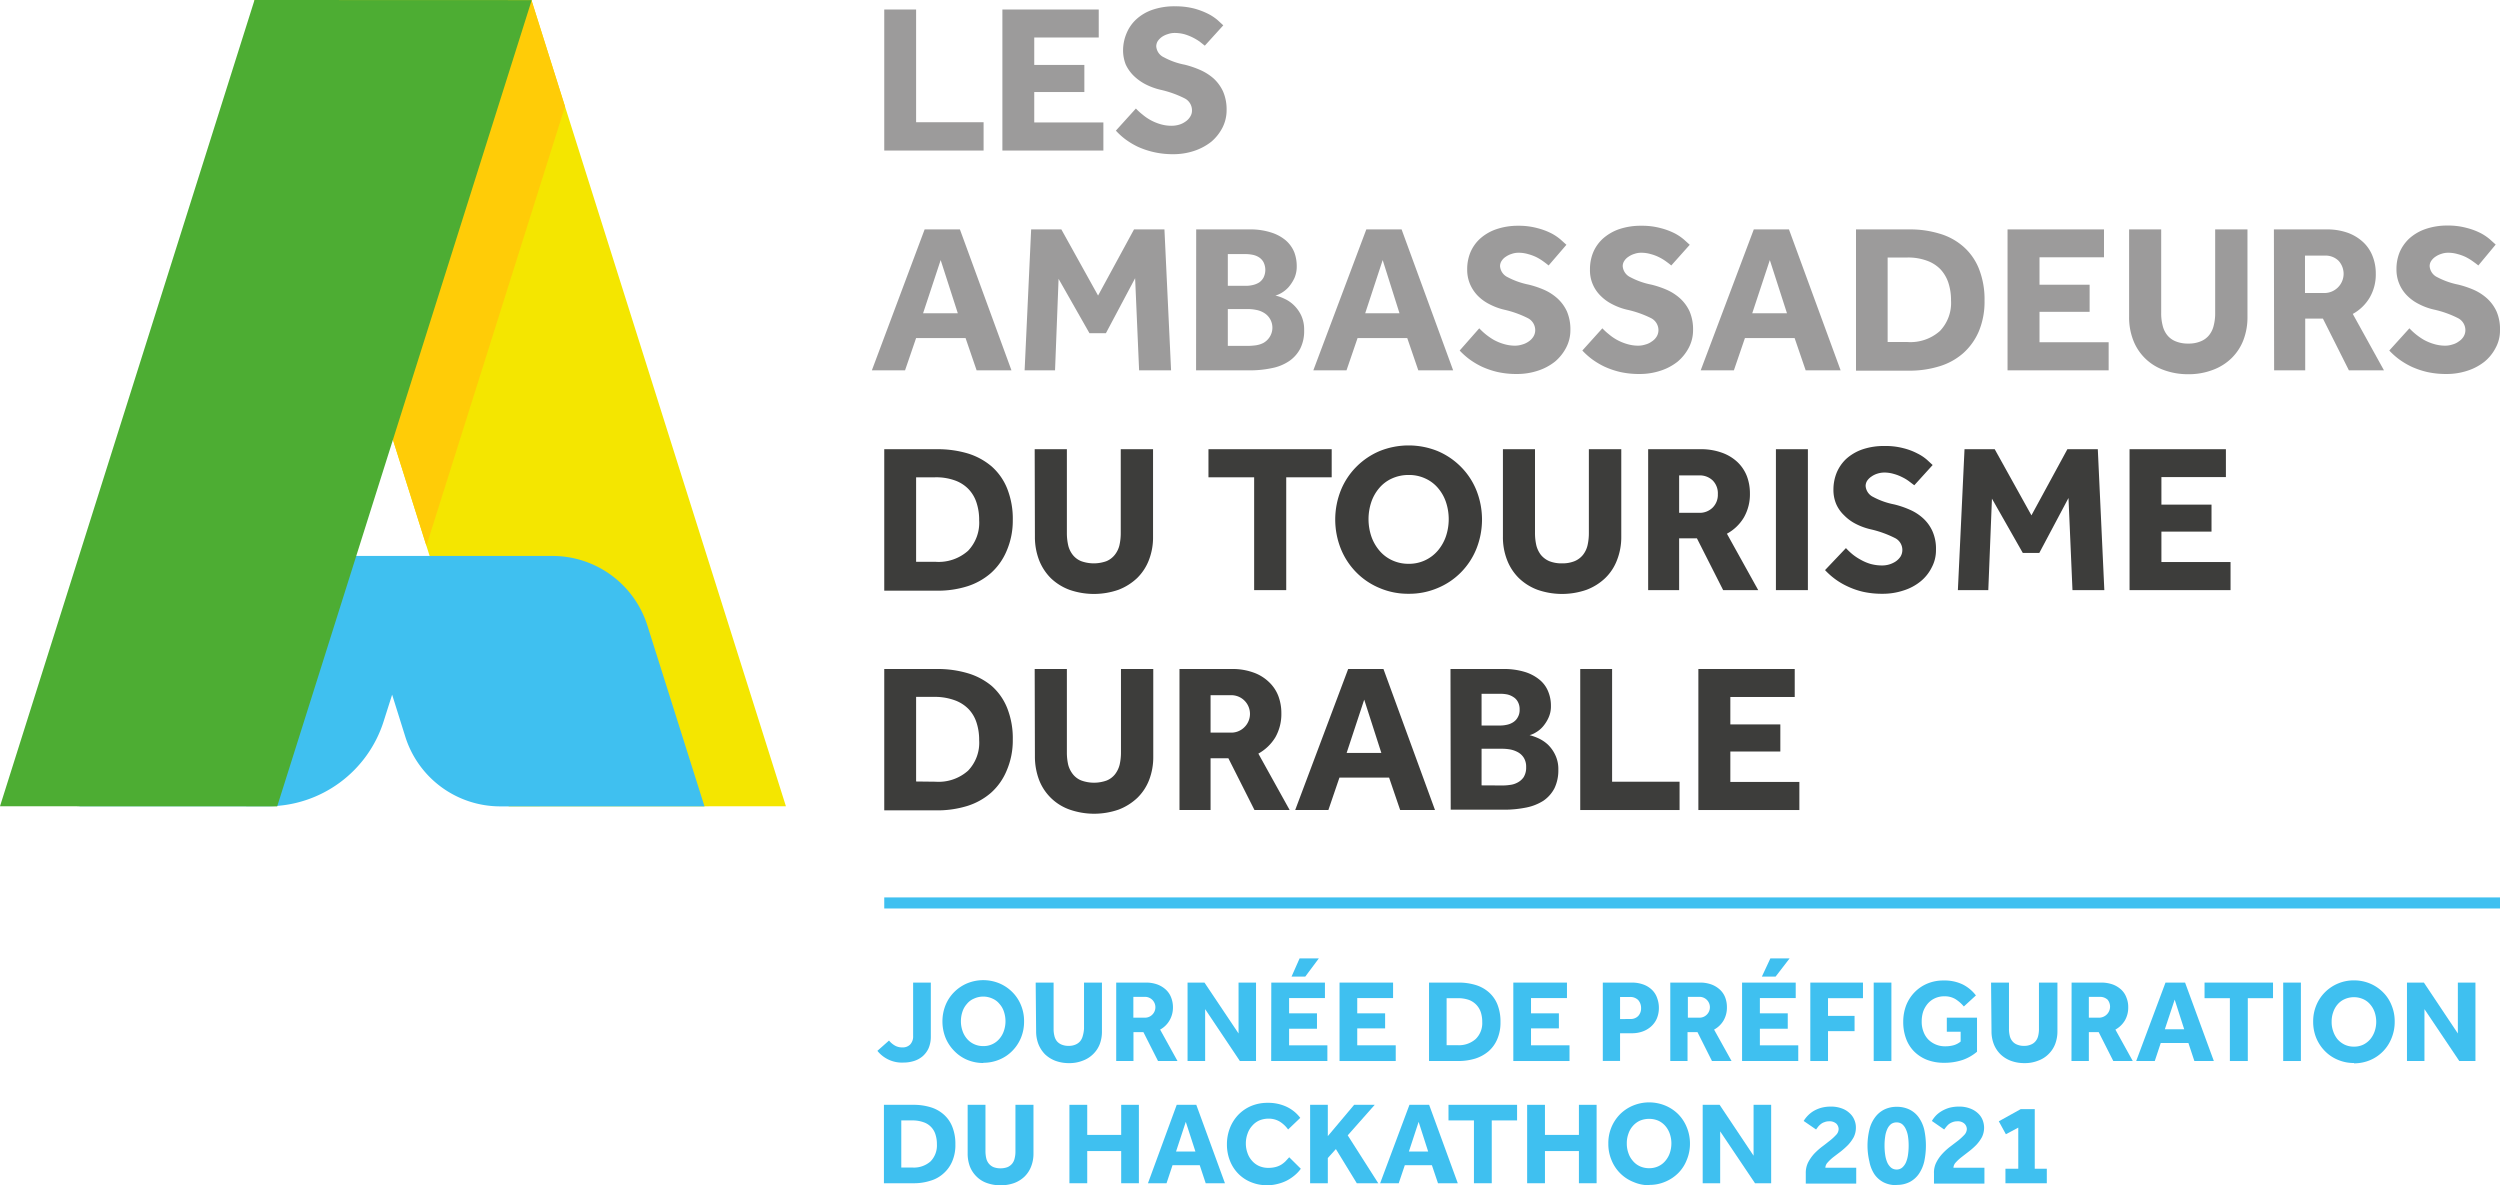 <svg xmlns="http://www.w3.org/2000/svg" viewBox="0 0 226.01 107.16"><defs><style>.cls-1{fill:#3fc0f0;}.cls-2{fill:#f4e600;}.cls-3{fill:#ffcc07;}.cls-4{fill:#4dad33;}.cls-5{fill:#9c9b9b;}.cls-6{fill:#3d3d3b;}</style></defs><title>Fichier 1</title><g id="Calque_2" data-name="Calque 2"><g id="Calque_1-2" data-name="Calque 1"><path class="cls-1" d="M80.37,94.07a1.92,1.92,0,0,0,.58.48,1.33,1.33,0,0,0,.63.14.94.94,0,0,0,.7-.26,1.06,1.06,0,0,0,.27-.78V88.83h1.6v4.93a2.62,2.62,0,0,1-.2,1,2.14,2.14,0,0,1-.54.73,2.25,2.25,0,0,1-.79.43,3.12,3.12,0,0,1-.93.14,2.84,2.84,0,0,1-2.37-1.06Z"/><path class="cls-1" d="M88.89,96.1a3.73,3.73,0,0,1-1.46-.29A3.51,3.51,0,0,1,86.26,95a3.68,3.68,0,0,1-.78-1.18,4,4,0,0,1-.28-1.47,3.94,3.94,0,0,1,.28-1.48,3.57,3.57,0,0,1,.78-1.18,3.66,3.66,0,0,1,1.17-.79,3.82,3.82,0,0,1,2.92,0,3.66,3.66,0,0,1,1.17.79,3.57,3.57,0,0,1,.78,1.18,3.75,3.75,0,0,1,.28,1.48,3.81,3.81,0,0,1-.28,1.47A3.68,3.68,0,0,1,91.52,95a3.51,3.51,0,0,1-1.17.79,3.73,3.73,0,0,1-1.46.29m0-1.51a1.86,1.86,0,0,0,1.47-.67,2.12,2.12,0,0,0,.4-.72,2.63,2.63,0,0,0,.14-.86,2.72,2.72,0,0,0-.14-.86,1.94,1.94,0,0,0-.4-.7,1.66,1.66,0,0,0-.63-.48,2,2,0,0,0-1.68,0,1.62,1.62,0,0,0-.64.48,1.94,1.94,0,0,0-.4.7,2.72,2.72,0,0,0-.14.86,2.63,2.63,0,0,0,.14.86,2.12,2.12,0,0,0,.4.72,1.85,1.85,0,0,0,.64.49,1.92,1.92,0,0,0,.84.18"/><path class="cls-1" d="M93.63,88.83h1.62V93a2.51,2.51,0,0,0,.07.64,1.25,1.25,0,0,0,.22.48,1.1,1.1,0,0,0,.42.31,1.57,1.57,0,0,0,.65.12,1.48,1.48,0,0,0,.63-.12,1.1,1.1,0,0,0,.42-.31,1.26,1.26,0,0,0,.23-.48A3.06,3.06,0,0,0,98,93V88.83h1.62v4.4a3.2,3.2,0,0,1-.2,1.17,2.54,2.54,0,0,1-.6.9,2.59,2.59,0,0,1-.94.59,3.24,3.24,0,0,1-1.23.22,3.47,3.47,0,0,1-1.24-.21,2.83,2.83,0,0,1-.94-.59,2.8,2.8,0,0,1-.59-.91,3.2,3.2,0,0,1-.21-1.17Z"/><path class="cls-1" d="M100.91,88.83h2.64a3,3,0,0,1,1.08.17,2.34,2.34,0,0,1,.78.48,1.88,1.88,0,0,1,.47.71,2.43,2.43,0,0,1,.16.86,2.33,2.33,0,0,1-.31,1.2,2.19,2.19,0,0,1-.85.83l1.57,2.84h-1.76l-1.32-2.61h-.9v2.61h-1.56ZM103.46,92a.91.91,0,0,0,.7-.26.94.94,0,0,0-.7-1.62h-1V92Z"/><polygon class="cls-1" points="107.36 88.83 108.89 88.83 111.97 93.43 111.97 88.83 113.55 88.83 113.55 95.92 112.09 95.92 108.95 91.23 108.95 95.92 107.36 95.92 107.36 88.83"/><path class="cls-1" d="M114.93,88.83h4.85v1.4h-3.24v1.38h2.52V93h-2.52V94.5H120v1.42h-5.08Zm2.56-2.19h1.74L118,88.29h-1.24Z"/><polygon class="cls-1" points="121.1 88.83 125.94 88.83 125.94 90.23 122.7 90.23 122.7 91.61 125.22 91.61 125.22 92.97 122.7 92.97 122.7 94.5 126.18 94.5 126.18 95.92 121.1 95.92 121.1 88.83"/><path class="cls-1" d="M129.19,88.83h2.68a5.2,5.2,0,0,1,1.51.21,3.24,3.24,0,0,1,1.2.65,2.92,2.92,0,0,1,.79,1.11,4.17,4.17,0,0,1,.28,1.61,3.76,3.76,0,0,1-.29,1.53,3,3,0,0,1-.79,1.1,3.5,3.5,0,0,1-1.2.66,5.21,5.21,0,0,1-1.52.22h-2.66Zm2.58,5.66a2.28,2.28,0,0,0,1.64-.56A2,2,0,0,0,134,92.4a2.77,2.77,0,0,0-.13-.89,1.8,1.8,0,0,0-.41-.68,1.82,1.82,0,0,0-.68-.44,3,3,0,0,0-1-.15h-1v4.25Z"/><polygon class="cls-1" points="136.81 88.83 141.66 88.83 141.66 90.23 138.41 90.23 138.41 91.61 140.93 91.61 140.93 92.97 138.41 92.97 138.41 94.5 141.89 94.5 141.89 95.92 136.81 95.92 136.81 88.83"/><path class="cls-1" d="M144.9,88.83h2.58a3,3,0,0,1,1.13.19,2.18,2.18,0,0,1,.77.5,1.88,1.88,0,0,1,.44.73,2.51,2.51,0,0,1,.15.86,2.46,2.46,0,0,1-.2,1,2.1,2.1,0,0,1-.53.71,2.34,2.34,0,0,1-.77.44,2.82,2.82,0,0,1-.92.15h-1.09v2.5H144.9Zm2.49,3.29a.93.93,0,0,0,.71-.27,1,1,0,0,0,.26-.71,1.07,1.07,0,0,0-.26-.73,1,1,0,0,0-.72-.28h-.92v2Z"/><path class="cls-1" d="M151,88.83h2.64a3,3,0,0,1,1.08.17,2.34,2.34,0,0,1,.78.48,1.88,1.88,0,0,1,.47.71,2.43,2.43,0,0,1,.15.86,2.32,2.32,0,0,1-.3,1.2,2.22,2.22,0,0,1-.86.83l1.58,2.84h-1.77l-1.31-2.61h-.9v2.61H151ZM153.59,92a.91.91,0,0,0,.7-.26.94.94,0,0,0-.7-1.62h-1V92Z"/><path class="cls-1" d="M157.49,88.83h4.85v1.4H159.1v1.38h2.52V93H159.1V94.5h3.47v1.42h-5.08Zm2.56-2.19h1.74l-1.27,1.65h-1.24Z"/><polygon class="cls-1" points="163.66 88.83 168.42 88.83 168.42 90.24 165.26 90.24 165.26 91.84 167.66 91.84 167.66 93.22 165.26 93.22 165.26 95.92 163.66 95.92 163.66 88.83"/><rect class="cls-1" x="169.39" y="88.83" width="1.6" height="7.09"/><path class="cls-1" d="M176,92h2.73v3.08a4.1,4.1,0,0,1-1.29.74,5.11,5.11,0,0,1-1.68.26,4.22,4.22,0,0,1-1.56-.27,3.41,3.41,0,0,1-1.17-.77,3.21,3.21,0,0,1-.72-1.16,4.29,4.29,0,0,1-.25-1.5,4.18,4.18,0,0,1,.26-1.48,3.61,3.61,0,0,1,.76-1.19,3.51,3.51,0,0,1,1.16-.79,3.72,3.72,0,0,1,1.48-.28,3.8,3.8,0,0,1,1.7.35,3.43,3.43,0,0,1,1.21,1l-1.09,1a3.29,3.29,0,0,0-.75-.66,1.86,1.86,0,0,0-1-.26,2,2,0,0,0-.87.18,1.89,1.89,0,0,0-.65.49,2.32,2.32,0,0,0-.41.72,2.9,2.9,0,0,0-.13.89,2.43,2.43,0,0,0,.16.92,2,2,0,0,0,.44.71,2.12,2.12,0,0,0,1.52.61,2.78,2.78,0,0,0,.78-.1,1.76,1.76,0,0,0,.62-.33v-.89H176Z"/><path class="cls-1" d="M180,88.83h1.62V93a2.51,2.51,0,0,0,.07.64,1.13,1.13,0,0,0,.23.48,1,1,0,0,0,.42.31,1.52,1.52,0,0,0,.64.12,1.48,1.48,0,0,0,.63-.12,1,1,0,0,0,.42-.31,1.13,1.13,0,0,0,.23-.48,2.51,2.51,0,0,0,.07-.64V88.83H186v4.4a3.2,3.2,0,0,1-.21,1.17,2.54,2.54,0,0,1-.6.9,2.51,2.51,0,0,1-.94.59,3.21,3.21,0,0,1-1.23.22,3.45,3.45,0,0,1-1.23-.21,2.73,2.73,0,0,1-.94-.59,2.67,2.67,0,0,1-.6-.91,3.2,3.2,0,0,1-.21-1.17Z"/><path class="cls-1" d="M187.28,88.83h2.64A3.08,3.08,0,0,1,191,89a2.34,2.34,0,0,1,.78.48,1.85,1.85,0,0,1,.46.71,2.23,2.23,0,0,1,.16.86,2.32,2.32,0,0,1-.3,1.2,2.29,2.29,0,0,1-.86.83l1.57,2.84h-1.76l-1.32-2.61h-.89v2.61h-1.57ZM189.84,92a1,1,0,0,0,.7-1.62,1,1,0,0,0-.7-.26h-1V92Z"/><path class="cls-1" d="M195.77,88.83h1.77l2.6,7.09h-1.76l-.54-1.63h-2.5l-.54,1.63h-1.68Zm1.69,4.22-.86-2.68-.89,2.68Z"/><polygon class="cls-1" points="201.59 90.24 199.3 90.24 199.3 88.83 205.49 88.83 205.49 90.24 203.21 90.24 203.21 95.92 201.59 95.92 201.59 90.24"/><rect class="cls-1" x="206.41" y="88.83" width="1.6" height="7.09"/><path class="cls-1" d="M212.81,96.1a3.66,3.66,0,0,1-1.46-.29,3.51,3.51,0,0,1-1.17-.79,3.68,3.68,0,0,1-.78-1.18,3.81,3.81,0,0,1-.28-1.47,3.75,3.75,0,0,1,.28-1.48,3.57,3.57,0,0,1,.78-1.18,3.67,3.67,0,0,1,2.63-1.08,3.73,3.73,0,0,1,1.46.29,3.66,3.66,0,0,1,1.17.79,3.4,3.4,0,0,1,.77,1.18,3.75,3.75,0,0,1,.28,1.48,3.81,3.81,0,0,1-.28,1.47,3.56,3.56,0,0,1-1.94,2,3.73,3.73,0,0,1-1.46.29m0-1.51a1.92,1.92,0,0,0,.84-.18,2,2,0,0,0,.63-.49,2.3,2.3,0,0,0,.4-.72,2.63,2.63,0,0,0,.14-.86,2.72,2.72,0,0,0-.14-.86,2.1,2.1,0,0,0-.4-.7,1.74,1.74,0,0,0-.63-.48,2.07,2.07,0,0,0-1.69,0,1.77,1.77,0,0,0-.64.48,2.08,2.08,0,0,0-.39.7,2.46,2.46,0,0,0-.14.86,2.39,2.39,0,0,0,.14.86,2.28,2.28,0,0,0,.39.72,2.06,2.06,0,0,0,.64.49,1.93,1.93,0,0,0,.85.18"/><polygon class="cls-1" points="217.6 88.83 219.13 88.83 222.2 93.43 222.2 88.83 223.79 88.83 223.79 95.92 222.33 95.92 219.18 91.23 219.18 95.92 217.6 95.92 217.6 88.83"/><path class="cls-1" d="M79.91,99.88h2.68a5.2,5.2,0,0,1,1.51.21,3.16,3.16,0,0,1,1.2.65,2.88,2.88,0,0,1,.79,1.12,4.12,4.12,0,0,1,.28,1.6,3.68,3.68,0,0,1-.29,1.54,3,3,0,0,1-.79,1.09,3,3,0,0,1-1.2.66,4.88,4.88,0,0,1-1.51.22H79.91Zm2.58,5.67a2.26,2.26,0,0,0,1.64-.56,2.06,2.06,0,0,0,.57-1.54,2.82,2.82,0,0,0-.13-.89,1.68,1.68,0,0,0-1.09-1.11,2.93,2.93,0,0,0-1-.16h-1v4.26Z"/><path class="cls-1" d="M87.48,99.88h1.61v4.2a3,3,0,0,0,.07.63,1.19,1.19,0,0,0,.23.48,1.12,1.12,0,0,0,.42.32,1.71,1.71,0,0,0,.64.11,1.75,1.75,0,0,0,.64-.11,1.12,1.12,0,0,0,.42-.32,1.18,1.18,0,0,0,.22-.48,2.48,2.48,0,0,0,.07-.63v-4.2h1.63v4.4a3.13,3.13,0,0,1-.21,1.17,2.56,2.56,0,0,1-.59.91,2.73,2.73,0,0,1-.94.59,3.74,3.74,0,0,1-2.47,0,2.47,2.47,0,0,1-.94-.59,2.58,2.58,0,0,1-.6-.91,3.34,3.34,0,0,1-.2-1.17Z"/><polygon class="cls-1" points="96.68 99.88 98.29 99.88 98.29 102.6 101.36 102.6 101.36 99.88 102.96 99.88 102.96 106.97 101.36 106.97 101.36 104.06 98.29 104.06 98.29 106.97 96.68 106.97 96.68 99.88"/><path class="cls-1" d="M106.38,99.88h1.77l2.59,7.09H109l-.54-1.63H106l-.54,1.63h-1.68Zm1.69,4.22-.87-2.68-.88,2.68Z"/><path class="cls-1" d="M117.6,105.66a3.26,3.26,0,0,1-.54.58,4,4,0,0,1-.71.48,3.82,3.82,0,0,1-.84.31,3.61,3.61,0,0,1-.94.12,3.75,3.75,0,0,1-1.48-.28,3.37,3.37,0,0,1-1.15-.77,3.46,3.46,0,0,1-.75-1.17,3.94,3.94,0,0,1-.27-1.48,4,4,0,0,1,.27-1.47,3.65,3.65,0,0,1,.75-1.19,3.54,3.54,0,0,1,1.16-.8,3.81,3.81,0,0,1,1.49-.29,3.9,3.9,0,0,1,1.73.36,3.33,3.33,0,0,1,1.23,1l-1.1,1.05a2.66,2.66,0,0,0-.75-.71,1.94,1.94,0,0,0-1-.27,2.21,2.21,0,0,0-.87.17,1.83,1.83,0,0,0-.64.49,2,2,0,0,0-.41.71,2.53,2.53,0,0,0-.15.87,2.49,2.49,0,0,0,.15.87,2,2,0,0,0,.41.7,1.83,1.83,0,0,0,.63.47,2.07,2.07,0,0,0,.84.17,2.62,2.62,0,0,0,.67-.08,1.88,1.88,0,0,0,.5-.21,2.31,2.31,0,0,0,.39-.31l.33-.36Z"/><polygon class="cls-1" points="118.44 99.88 120.04 99.88 120.04 102.71 122.42 99.88 124.28 99.88 121.84 102.64 124.6 106.97 122.66 106.97 120.77 103.88 120.04 104.69 120.04 106.97 118.44 106.97 118.44 99.88"/><path class="cls-1" d="M127.42,99.88h1.78l2.59,7.09H130l-.55-1.63H127l-.55,1.63h-1.68Zm1.69,4.22-.86-2.68-.88,2.68Z"/><polygon class="cls-1" points="133.25 101.29 130.95 101.29 130.95 99.88 137.15 99.88 137.15 101.29 134.86 101.29 134.86 106.97 133.25 106.97 133.25 101.29"/><polygon class="cls-1" points="138.06 99.88 139.67 99.88 139.67 102.6 142.74 102.6 142.74 99.88 144.34 99.88 144.34 106.97 142.74 106.97 142.74 104.06 139.67 104.06 139.67 106.97 138.06 106.97 138.06 99.88"/><path class="cls-1" d="M149.14,107.15a3.53,3.53,0,0,1-1.46-.29,3.54,3.54,0,0,1-2-2,3.74,3.74,0,0,1-.28-1.47,3.7,3.7,0,0,1,1.06-2.66,3.63,3.63,0,0,1,1.17-.78,3.82,3.82,0,0,1,2.92,0,3.63,3.63,0,0,1,1.17.78,3.6,3.6,0,0,1,.77,1.18,3.83,3.83,0,0,1,.29,1.48,3.74,3.74,0,0,1-.29,1.47,3.44,3.44,0,0,1-.77,1.19,3.63,3.63,0,0,1-1.17.78,3.56,3.56,0,0,1-1.46.29m0-1.51a1.92,1.92,0,0,0,.84-.18,1.79,1.79,0,0,0,.63-.49,2.15,2.15,0,0,0,.4-.71,2.72,2.72,0,0,0,.14-.86,2.67,2.67,0,0,0-.14-.86,2.15,2.15,0,0,0-.4-.71,1.89,1.89,0,0,0-.63-.48,2.07,2.07,0,0,0-.84-.17,2.11,2.11,0,0,0-.85.17,1.89,1.89,0,0,0-.63.48,2,2,0,0,0-.4.71,2.43,2.43,0,0,0-.14.86,2.46,2.46,0,0,0,.14.86,2,2,0,0,0,.4.71,1.79,1.79,0,0,0,.63.49,2,2,0,0,0,.85.18"/><polygon class="cls-1" points="153.93 99.88 155.46 99.88 158.53 104.48 158.53 99.88 160.12 99.88 160.12 106.97 158.66 106.97 155.51 102.28 155.51 106.97 153.93 106.97 153.93 99.88"/><path class="cls-1" d="M163.25,106.07a2.12,2.12,0,0,1,.22-1,3.8,3.8,0,0,1,.55-.78,6.32,6.32,0,0,1,.72-.64c.26-.19.49-.38.71-.55a4.7,4.7,0,0,0,.55-.51.77.77,0,0,0,.22-.52.73.73,0,0,0-.2-.48.91.91,0,0,0-.67-.22,1.08,1.08,0,0,0-.42.08,1,1,0,0,0-.33.18,1.48,1.48,0,0,0-.25.25l-.17.23-1.12-.77a2.66,2.66,0,0,1,.88-.89,3,3,0,0,1,.7-.3,3.36,3.36,0,0,1,.88-.11,2.79,2.79,0,0,1,1,.17,2,2,0,0,1,.7.43,1.64,1.64,0,0,1,.42.6,1.72,1.72,0,0,1,.14.7,1.92,1.92,0,0,1-.2.87,3.48,3.48,0,0,1-.51.7,7.32,7.32,0,0,1-.66.59l-.67.51a4,4,0,0,0-.51.48.73.73,0,0,0-.21.48h2.79V107h-4.56Z"/><path class="cls-1" d="M171.42,107.14a2.47,2.47,0,0,1-1.15-.26,2.29,2.29,0,0,1-.82-.73A3.16,3.16,0,0,1,169,105a6.14,6.14,0,0,1,0-2.87,3,3,0,0,1,.5-1.1,2.32,2.32,0,0,1,.82-.71,2.51,2.51,0,0,1,1.16-.26,2.58,2.58,0,0,1,1.17.26,2.24,2.24,0,0,1,.82.71,3.17,3.17,0,0,1,.49,1.1,6.94,6.94,0,0,1,0,2.87,3.33,3.33,0,0,1-.49,1.13,2.32,2.32,0,0,1-.83.73,2.52,2.52,0,0,1-1.17.26m0-1.39a.77.77,0,0,0,.49-.17,1.35,1.35,0,0,0,.34-.46,2.67,2.67,0,0,0,.19-.69,5.67,5.67,0,0,0,.06-.85,5.4,5.4,0,0,0-.06-.83,2.33,2.33,0,0,0-.2-.66,1.22,1.22,0,0,0-.34-.45.81.81,0,0,0-.49-.15.84.84,0,0,0-.5.15,1.22,1.22,0,0,0-.34.45,2.34,2.34,0,0,0-.19.66,5.4,5.4,0,0,0-.06.83,5.67,5.67,0,0,0,.06.85,2.67,2.67,0,0,0,.19.69,1.35,1.35,0,0,0,.34.46.8.8,0,0,0,.51.17"/><path class="cls-1" d="M174.84,106.07a2,2,0,0,1,.22-1,3.45,3.45,0,0,1,.55-.78,5.47,5.47,0,0,1,.71-.64l.72-.55a5.68,5.68,0,0,0,.55-.51.82.82,0,0,0,.22-.52.7.7,0,0,0-.21-.48.88.88,0,0,0-.67-.22,1.16,1.16,0,0,0-.42.08,1.32,1.32,0,0,0-.33.18,1.88,1.88,0,0,0-.24.25l-.18.23-1.11-.77a2.86,2.86,0,0,1,.35-.47,2.52,2.52,0,0,1,.53-.42,3.12,3.12,0,0,1,.69-.3,3.42,3.42,0,0,1,.88-.11,2.72,2.72,0,0,1,1,.17,2.07,2.07,0,0,1,.71.43,1.64,1.64,0,0,1,.42.6,1.9,1.9,0,0,1,.14.7,1.92,1.92,0,0,1-.2.87,3.48,3.48,0,0,1-.51.7,6.28,6.28,0,0,1-.67.59l-.66.51a4.15,4.15,0,0,0-.52.48.73.73,0,0,0-.21.48h2.8V107h-4.56Z"/><polygon class="cls-1" points="181.3 105.66 182.46 105.66 182.46 101.94 181.34 102.54 180.7 101.37 182.68 100.27 183.95 100.27 183.95 105.66 185.04 105.66 185.04 106.97 181.3 106.97 181.3 105.66"/><polygon class="cls-2" points="71.05 72.89 45.99 72.9 38.55 49.34 26.01 9.63 22.98 0.01 29.05 0.01 38.55 0.01 48.04 0 48.04 0.01 51.08 9.63 71.05 72.89"/><polygon class="cls-3" points="51.08 9.63 38.55 49.34 26.01 9.63 29.05 0.01 29.05 0 38.55 0.01 48.05 0.01 51.08 9.63"/><path class="cls-1" d="M58.52,56.53A9,9,0,0,0,50,50.26H14.32L7.18,72.89h17a11,11,0,0,0,10.51-7.7l.76-2.39,1.2,3.83A9,9,0,0,0,45.2,72.9H63.69Z"/><polygon class="cls-4" points="25.06 72.9 0 72.89 23.01 0 48.07 0.01 25.06 72.9"/><polygon class="cls-5" points="79.94 0.86 82.82 0.86 82.82 11.05 88.92 11.05 88.92 13.61 79.94 13.61 79.94 0.86"/><polygon class="cls-5" points="90.62 0.86 99.33 0.86 99.33 3.39 93.5 3.39 93.5 5.87 98.03 5.87 98.03 8.32 93.5 8.32 93.5 11.07 99.75 11.07 99.75 13.61 90.62 13.61 90.62 0.86"/><path class="cls-5" d="M102.69,9.81a5.26,5.26,0,0,0,.59.54,4.4,4.4,0,0,0,.74.51,4.48,4.48,0,0,0,.9.37,3.49,3.49,0,0,0,1,.14,2.43,2.43,0,0,0,.65-.09,1.89,1.89,0,0,0,.59-.28,1.39,1.39,0,0,0,.43-.44,1,1,0,0,0,.17-.58,1.21,1.21,0,0,0-.69-1.1,9.37,9.37,0,0,0-2.18-.77,6,6,0,0,1-1.35-.5,4.54,4.54,0,0,1-1.07-.78,3.51,3.51,0,0,1-.7-1,3.52,3.52,0,0,1-.24-1.32A4,4,0,0,1,101.85,3a3.57,3.57,0,0,1,.87-1.25,4.17,4.17,0,0,1,1.45-.86,6.06,6.06,0,0,1,2.06-.32,6.83,6.83,0,0,1,1.72.2,6.78,6.78,0,0,1,1.27.48,4.42,4.42,0,0,1,.86.57l.51.47-1.67,1.84-.48-.38a5.24,5.24,0,0,0-.63-.37,4.69,4.69,0,0,0-.75-.29,3.45,3.45,0,0,0-.87-.11,1.8,1.8,0,0,0-.6.1,1.91,1.91,0,0,0-.54.25,1.52,1.52,0,0,0-.38.38.92.92,0,0,0-.14.47,1.18,1.18,0,0,0,.69,1,6.49,6.49,0,0,0,1.89.67,8.64,8.64,0,0,1,1.38.47,4.77,4.77,0,0,1,1.22.77,3.71,3.71,0,0,1,.86,1.18,4.08,4.08,0,0,1,.32,1.69,3.45,3.45,0,0,1-.38,1.59,4.17,4.17,0,0,1-1,1.26,5.11,5.11,0,0,1-1.55.83,5.94,5.94,0,0,1-1.92.3,7.73,7.73,0,0,1-1.74-.19,7.52,7.52,0,0,1-1.41-.47,7,7,0,0,1-1.14-.68,6.17,6.17,0,0,1-.87-.79Z"/><path class="cls-5" d="M83.59,20.74h3.19l4.66,12.74H88.29l-1-2.92H82.82l-1,2.92h-3Zm3,7.58-1.55-4.81-1.59,4.81Z"/><polygon class="cls-5" points="93.22 20.74 95.95 20.74 99.27 26.72 102.52 20.74 105.27 20.74 105.87 33.48 102.98 33.48 102.62 25.15 99.98 30.12 98.49 30.12 95.7 25.21 95.38 33.48 92.63 33.48 93.22 20.74"/><path class="cls-5" d="M108.14,20.74h4.78a6.1,6.1,0,0,1,2,.28,3.79,3.79,0,0,1,1.34.73,2.86,2.86,0,0,1,.75,1.06,3.54,3.54,0,0,1,.22,1.25,2.6,2.6,0,0,1-.21,1.08,3.63,3.63,0,0,1-.52.81,2.72,2.72,0,0,1-.63.52,2.2,2.2,0,0,1-.57.25,3.67,3.67,0,0,1,.8.28,3,3,0,0,1,.85.57,3.2,3.2,0,0,1,.68.94,3,3,0,0,1,.27,1.32,3.54,3.54,0,0,1-.35,1.68,3.09,3.09,0,0,1-1,1.13,4.21,4.21,0,0,1-1.57.64,9.44,9.44,0,0,1-2.07.2h-4.78Zm4.51,5.1a2.74,2.74,0,0,0,.64-.08,1.82,1.82,0,0,0,.55-.23,1.28,1.28,0,0,0,.39-.44,1.57,1.57,0,0,0,0-1.38,1.21,1.21,0,0,0-.4-.44,1.65,1.65,0,0,0-.56-.23,3.37,3.37,0,0,0-.62-.07H111v2.87Zm.17,5.43a6,6,0,0,0,.69-.05,2.18,2.18,0,0,0,.71-.22,1.6,1.6,0,0,0,.54-.5,1.56,1.56,0,0,0-.53-2.24,2.09,2.09,0,0,0-.7-.25,3.7,3.7,0,0,0-.71-.07H111v3.33Z"/><path class="cls-5" d="M123.52,20.74h3.19l4.66,12.74h-3.15l-1-2.92h-4.49l-1,2.92h-3Zm3,7.58L125,23.51l-1.58,4.81Z"/><path class="cls-5" d="M133.73,29.68a5.79,5.79,0,0,0,1.32,1.05,4.48,4.48,0,0,0,.9.37,3.53,3.53,0,0,0,1,.15,2.1,2.1,0,0,0,.65-.1,1.83,1.83,0,0,0,.6-.28,1.43,1.43,0,0,0,.42-.43,1.1,1.1,0,0,0,.17-.59,1.22,1.22,0,0,0-.69-1.1A9.37,9.37,0,0,0,136,28a5.59,5.59,0,0,1-1.35-.5,4,4,0,0,1-1.07-.78,3.48,3.48,0,0,1-.69-1.05,3.34,3.34,0,0,1-.25-1.32,4,4,0,0,1,.28-1.51,3.57,3.57,0,0,1,.87-1.25,4.28,4.28,0,0,1,1.46-.86,6,6,0,0,1,2-.32,6.38,6.38,0,0,1,1.72.21,6.17,6.17,0,0,1,1.27.47,4.42,4.42,0,0,1,.86.58l.51.46L140,24c-.14-.12-.3-.24-.48-.37a4.65,4.65,0,0,0-.62-.38,4.26,4.26,0,0,0-.76-.28,3,3,0,0,0-.87-.12,1.8,1.8,0,0,0-.6.1,1.93,1.93,0,0,0-.54.26,1.25,1.25,0,0,0-.38.38.86.86,0,0,0-.14.47,1.2,1.2,0,0,0,.69,1,7,7,0,0,0,1.89.67,8.59,8.59,0,0,1,1.38.46,4.54,4.54,0,0,1,1.22.78,3.67,3.67,0,0,1,.86,1.17,4.11,4.11,0,0,1,.32,1.69,3.39,3.39,0,0,1-.38,1.59,4.17,4.17,0,0,1-1,1.26,4.9,4.9,0,0,1-1.55.83,5.94,5.94,0,0,1-1.92.3,7.75,7.75,0,0,1-1.74-.18,7.52,7.52,0,0,1-1.41-.48,7,7,0,0,1-1.14-.68,6.81,6.81,0,0,1-.87-.78Z"/><path class="cls-5" d="M144.86,29.68a5.26,5.26,0,0,0,.59.54,4.4,4.4,0,0,0,.74.51,4.48,4.48,0,0,0,.9.37,3.49,3.49,0,0,0,1,.15,2.1,2.1,0,0,0,.65-.1,1.69,1.69,0,0,0,.59-.28,1.36,1.36,0,0,0,.43-.43,1.1,1.1,0,0,0,.17-.59,1.22,1.22,0,0,0-.69-1.1A9.37,9.37,0,0,0,147.1,28a5.59,5.59,0,0,1-1.35-.5,4,4,0,0,1-1.07-.78,3.21,3.21,0,0,1-.94-2.37,4,4,0,0,1,.28-1.51,3.57,3.57,0,0,1,.87-1.25,4.33,4.33,0,0,1,1.45-.86,6.06,6.06,0,0,1,2.06-.32,6.38,6.38,0,0,1,1.72.21,6.17,6.17,0,0,1,1.27.47,4.42,4.42,0,0,1,.86.58l.51.46L151.09,24c-.14-.12-.3-.24-.48-.37a4.2,4.2,0,0,0-.63-.38,3.89,3.89,0,0,0-.75-.28,3,3,0,0,0-.87-.12,1.8,1.8,0,0,0-.6.1,1.93,1.93,0,0,0-.54.26,1.25,1.25,0,0,0-.38.38.86.86,0,0,0-.14.47,1.2,1.2,0,0,0,.69,1,6.79,6.79,0,0,0,1.89.67,8.59,8.59,0,0,1,1.38.46,4.54,4.54,0,0,1,1.22.78,3.67,3.67,0,0,1,.86,1.17,4.11,4.11,0,0,1,.32,1.69,3.39,3.39,0,0,1-.38,1.59,4.17,4.17,0,0,1-1,1.26,4.9,4.9,0,0,1-1.55.83,5.94,5.94,0,0,1-1.92.3,7.75,7.75,0,0,1-1.74-.18,7.52,7.52,0,0,1-1.41-.48,7,7,0,0,1-1.14-.68,6.81,6.81,0,0,1-.87-.78Z"/><path class="cls-5" d="M158.55,20.74h3.18l4.67,12.74h-3.16l-1-2.92h-4.49l-1,2.92h-3Zm3,7.58L160,23.51l-1.59,4.81Z"/><path class="cls-5" d="M167.79,20.74h4.82a9.08,9.08,0,0,1,2.72.38,5.64,5.64,0,0,1,2.16,1.17,5.22,5.22,0,0,1,1.41,2,7.5,7.5,0,0,1,.51,2.89,6.94,6.94,0,0,1-.51,2.76,5.59,5.59,0,0,1-1.43,2,5.8,5.8,0,0,1-2.16,1.18,9.08,9.08,0,0,1-2.72.39h-4.8Zm4.65,10.18a4,4,0,0,0,2.94-1,3.67,3.67,0,0,0,1-2.76,5,5,0,0,0-.24-1.6,3.32,3.32,0,0,0-.72-1.22,3.21,3.21,0,0,0-1.24-.78,4.94,4.94,0,0,0-1.77-.28h-1.76v7.64Z"/><polygon class="cls-5" points="181.49 20.74 190.21 20.74 190.21 23.26 184.38 23.26 184.38 25.74 188.91 25.74 188.91 28.19 184.38 28.19 184.38 30.94 190.63 30.94 190.63 33.48 181.49 33.48 181.49 20.74"/><path class="cls-5" d="M192.48,20.74h2.9v7.54a4.36,4.36,0,0,0,.13,1.14,2.19,2.19,0,0,0,.41.87,1.85,1.85,0,0,0,.75.56,2.86,2.86,0,0,0,1.16.21,2.76,2.76,0,0,0,1.14-.21,1.85,1.85,0,0,0,.75-.56,2.19,2.19,0,0,0,.41-.87,4.36,4.36,0,0,0,.13-1.14V20.74h2.92v7.91a5.72,5.72,0,0,1-.37,2.1,4.58,4.58,0,0,1-1.07,1.63,4.81,4.81,0,0,1-1.69,1.06,6.05,6.05,0,0,1-2.22.39,6.27,6.27,0,0,1-2.22-.38,4.61,4.61,0,0,1-2.76-2.7,5.72,5.72,0,0,1-.37-2.1Z"/><path class="cls-5" d="M205.57,20.74h4.74a5.54,5.54,0,0,1,1.95.31,4.09,4.09,0,0,1,1.4.86,3.44,3.44,0,0,1,.84,1.27,4.22,4.22,0,0,1,.28,1.55,4.14,4.14,0,0,1-.55,2.17,4,4,0,0,1-1.53,1.48l2.82,5.1h-3.17L210,28.8h-1.6v4.68h-2.81Zm4.58,5.75a1.74,1.74,0,0,0,1.26-2.92,1.67,1.67,0,0,0-1.26-.46h-1.77v3.38Z"/><path class="cls-5" d="M217.82,29.68a5.79,5.79,0,0,0,1.32,1.05,4.48,4.48,0,0,0,.9.37,3.53,3.53,0,0,0,1,.15,2.05,2.05,0,0,0,.65-.1,1.69,1.69,0,0,0,.59-.28,1.36,1.36,0,0,0,.43-.43,1.1,1.1,0,0,0,.17-.59,1.22,1.22,0,0,0-.69-1.1,9.2,9.2,0,0,0-2.18-.77,5.59,5.59,0,0,1-1.35-.5,4,4,0,0,1-1.07-.78,3.3,3.3,0,0,1-.69-1.05,3.34,3.34,0,0,1-.25-1.32,4,4,0,0,1,.28-1.51,3.71,3.71,0,0,1,.87-1.25,4.28,4.28,0,0,1,1.46-.86,6,6,0,0,1,2-.32,6.38,6.38,0,0,1,1.72.21,6.17,6.17,0,0,1,1.27.47,4.42,4.42,0,0,1,.86.58l.51.46L224.05,24c-.14-.12-.31-.24-.49-.37a4.65,4.65,0,0,0-.62-.38,4,4,0,0,0-.76-.28,3,3,0,0,0-.87-.12,1.8,1.8,0,0,0-.6.1,1.93,1.93,0,0,0-.54.26,1.37,1.37,0,0,0-.38.38.86.86,0,0,0-.14.47,1.2,1.2,0,0,0,.69,1,7,7,0,0,0,1.89.67,8.59,8.59,0,0,1,1.38.46,4.54,4.54,0,0,1,1.22.78,3.67,3.67,0,0,1,.86,1.17,4,4,0,0,1,.32,1.69,3.28,3.28,0,0,1-.38,1.59,4,4,0,0,1-1,1.26,4.9,4.9,0,0,1-1.55.83,5.94,5.94,0,0,1-1.92.3,7.82,7.82,0,0,1-1.74-.18,7.52,7.52,0,0,1-1.41-.48,7,7,0,0,1-1.14-.68,6.81,6.81,0,0,1-.87-.78Z"/><path class="cls-6" d="M79.94,40.61h4.81a9.53,9.53,0,0,1,2.73.38,6.09,6.09,0,0,1,2.16,1.17,5.29,5.29,0,0,1,1.41,2,7.41,7.41,0,0,1,.51,2.88A6.86,6.86,0,0,1,91,49.81a5.57,5.57,0,0,1-1.42,2A6,6,0,0,1,87.46,53a8.83,8.83,0,0,1-2.73.4H79.94Zm4.64,10.18a4,4,0,0,0,2.94-1,3.67,3.67,0,0,0,1-2.76,4.92,4.92,0,0,0-.24-1.59,3.17,3.17,0,0,0-.73-1.23,3.21,3.21,0,0,0-1.23-.78,5,5,0,0,0-1.78-.28H82.82v7.64Z"/><path class="cls-6" d="M93.54,40.61h2.91v7.55a5,5,0,0,0,.12,1.14,2.22,2.22,0,0,0,.41.86,1.84,1.84,0,0,0,.76.57,3.38,3.38,0,0,0,2.29,0,1.88,1.88,0,0,0,.75-.57,2.23,2.23,0,0,0,.42-.86,5,5,0,0,0,.12-1.14V40.61h2.92v7.91a5.65,5.65,0,0,1-.37,2.1,4.58,4.58,0,0,1-1.07,1.64,5.11,5.11,0,0,1-1.69,1.06,6.73,6.73,0,0,1-4.43,0A4.9,4.9,0,0,1,95,52.27a4.75,4.75,0,0,1-1.07-1.65,5.86,5.86,0,0,1-.37-2.1Z"/><polygon class="cls-6" points="113.38 43.15 109.25 43.15 109.25 40.61 120.39 40.61 120.39 43.15 116.28 43.15 116.28 53.35 113.38 53.35 113.38 43.15"/><path class="cls-6" d="M127.34,53.68a6.52,6.52,0,0,1-2.62-.52,6.36,6.36,0,0,1-2.1-1.41,6.47,6.47,0,0,1-1.4-2.13,7.14,7.14,0,0,1,0-5.3,6.42,6.42,0,0,1,1.4-2.12,6.55,6.55,0,0,1,2.1-1.42,7,7,0,0,1,5.25,0,6.55,6.55,0,0,1,2.1,1.42,6.42,6.42,0,0,1,1.4,2.12,7.14,7.14,0,0,1,0,5.3,6.47,6.47,0,0,1-1.4,2.13,6.36,6.36,0,0,1-2.1,1.41,6.53,6.53,0,0,1-2.63.52m0-2.71A3.4,3.4,0,0,0,130,49.76a4,4,0,0,0,.72-1.28,4.9,4.9,0,0,0,0-3.09,3.85,3.85,0,0,0-.72-1.27,3.25,3.25,0,0,0-1.14-.86,3.46,3.46,0,0,0-1.51-.32,3.6,3.6,0,0,0-1.52.32,3.25,3.25,0,0,0-1.14.86,3.85,3.85,0,0,0-.72,1.27,4.9,4.9,0,0,0,0,3.09,4,4,0,0,0,.72,1.28,3.3,3.3,0,0,0,1.14.88,3.46,3.46,0,0,0,1.52.33"/><path class="cls-6" d="M135.87,40.61h2.9v7.55a5,5,0,0,0,.12,1.14,2.37,2.37,0,0,0,.41.86,2,2,0,0,0,.76.57,3,3,0,0,0,1.16.2,2.93,2.93,0,0,0,1.13-.2,1.91,1.91,0,0,0,.76-.57,2.22,2.22,0,0,0,.41-.86,5,5,0,0,0,.12-1.14V40.61h2.93v7.91a5.65,5.65,0,0,1-.38,2.1,4.45,4.45,0,0,1-1.07,1.64,5,5,0,0,1-1.69,1.06,6.73,6.73,0,0,1-4.43,0,4.86,4.86,0,0,1-1.69-1.06,4.62,4.62,0,0,1-1.07-1.65,5.65,5.65,0,0,1-.37-2.1Z"/><path class="cls-6" d="M149,40.61h4.73a5.53,5.53,0,0,1,1.95.32,4,4,0,0,1,1.41.86,3.53,3.53,0,0,1,.84,1.27,4.38,4.38,0,0,1,.27,1.54,4.21,4.21,0,0,1-.54,2.17,4,4,0,0,1-1.54,1.48l2.83,5.1h-3.17l-2.37-4.68h-1.61v4.68H149Zm4.58,5.75a1.66,1.66,0,0,0,1.26-.48,1.62,1.62,0,0,0,.46-1.2,1.65,1.65,0,0,0-.46-1.24,1.68,1.68,0,0,0-1.26-.46h-1.78v3.38Z"/><rect class="cls-6" x="160.55" y="40.61" width="2.89" height="12.74"/><path class="cls-6" d="M166.88,49.55a6.25,6.25,0,0,0,.58.55,4.66,4.66,0,0,0,.75.5,4.19,4.19,0,0,0,.89.38,3.92,3.92,0,0,0,1.05.14,2.21,2.21,0,0,0,1.24-.37,1.63,1.63,0,0,0,.43-.44,1.15,1.15,0,0,0,.16-.58,1.2,1.2,0,0,0-.69-1.1,9.59,9.59,0,0,0-2.18-.78,5.77,5.77,0,0,1-1.34-.49,4,4,0,0,1-1.07-.79,3.12,3.12,0,0,1-.7-1,3.27,3.27,0,0,1-.25-1.32,4.06,4.06,0,0,1,.29-1.51,3.64,3.64,0,0,1,.86-1.25,4.28,4.28,0,0,1,1.46-.86,6,6,0,0,1,2-.31,6.35,6.35,0,0,1,1.72.2,5.63,5.63,0,0,1,1.27.48,4,4,0,0,1,.86.57l.51.47-1.66,1.83-.49-.37a3.76,3.76,0,0,0-.62-.37,4,4,0,0,0-.76-.29,3,3,0,0,0-.87-.12,2.09,2.09,0,0,0-.6.1,1.87,1.87,0,0,0-.53.26,1.41,1.41,0,0,0-.39.38.89.89,0,0,0-.14.47,1.2,1.2,0,0,0,.69,1,6.71,6.71,0,0,0,1.89.67,8.13,8.13,0,0,1,1.39.47,4.37,4.37,0,0,1,1.21.77,3.56,3.56,0,0,1,.86,1.18,3.89,3.89,0,0,1,.32,1.69,3.27,3.27,0,0,1-.38,1.58,3.82,3.82,0,0,1-1,1.26,4.61,4.61,0,0,1-1.55.83,5.94,5.94,0,0,1-1.92.3,7.88,7.88,0,0,1-1.74-.18A6.86,6.86,0,0,1,167,53a6.36,6.36,0,0,1-1.14-.68,6.67,6.67,0,0,1-.87-.78Z"/><polygon class="cls-6" points="177.6 40.61 180.33 40.61 183.65 46.59 186.9 40.61 189.65 40.61 190.24 53.35 187.36 53.35 187 45.02 184.36 49.99 182.87 49.99 180.08 45.08 179.75 53.35 177 53.35 177.6 40.61"/><polygon class="cls-6" points="192.52 40.61 201.23 40.61 201.23 43.13 195.4 43.13 195.4 45.62 199.93 45.62 199.93 48.06 195.4 48.06 195.4 50.81 201.65 50.81 201.65 53.35 192.52 53.35 192.52 40.61"/><path class="cls-6" d="M79.94,60.48h4.81a9.53,9.53,0,0,1,2.73.38A6.09,6.09,0,0,1,89.64,62a5.29,5.29,0,0,1,1.41,2,7.41,7.41,0,0,1,.51,2.88A6.86,6.86,0,0,1,91,69.68a5.48,5.48,0,0,1-1.42,2,6,6,0,0,1-2.16,1.19,9.14,9.14,0,0,1-2.73.39H79.94Zm4.64,10.19a4,4,0,0,0,2.94-1,3.64,3.64,0,0,0,1-2.76,5,5,0,0,0-.24-1.59,3.17,3.17,0,0,0-.73-1.23,3.33,3.33,0,0,0-1.23-.78A5.24,5.24,0,0,0,84.58,63H82.82v7.65Z"/><path class="cls-6" d="M93.54,60.48h2.91V68a5,5,0,0,0,.12,1.14A2.33,2.33,0,0,0,97,70a1.82,1.82,0,0,0,.76.56,3.38,3.38,0,0,0,2.29,0,1.85,1.85,0,0,0,.75-.56,2.35,2.35,0,0,0,.42-.87,5,5,0,0,0,.12-1.14V60.48h2.92v7.91a5.74,5.74,0,0,1-.37,2.11,4.54,4.54,0,0,1-1.07,1.63,5.11,5.11,0,0,1-1.69,1.06,6.73,6.73,0,0,1-4.43,0,4.59,4.59,0,0,1-2.77-2.7,6,6,0,0,1-.37-2.11Z"/><path class="cls-6" d="M106.63,60.48h4.74a5.53,5.53,0,0,1,1.95.32,3.86,3.86,0,0,1,1.4.86,3.42,3.42,0,0,1,.85,1.27,4.39,4.39,0,0,1,.27,1.55,4.26,4.26,0,0,1-.54,2.17,4.14,4.14,0,0,1-1.54,1.48l2.83,5.1h-3.18l-2.36-4.68h-1.61v4.68h-2.81Zm4.59,5.75a1.67,1.67,0,0,0,1.26-.47,1.69,1.69,0,0,0-1.26-2.91h-1.78v3.38Z"/><path class="cls-6" d="M121.88,60.48h3.19l4.66,12.75h-3.15l-1-2.93h-4.49l-1,2.93h-3Zm3,7.59-1.55-4.82-1.59,4.82Z"/><path class="cls-6" d="M131.13,60.48h4.77a6.49,6.49,0,0,1,2,.28,3.9,3.9,0,0,1,1.34.74,2.65,2.65,0,0,1,.74,1.06,3.3,3.3,0,0,1,.23,1.25,2.45,2.45,0,0,1-.22,1.08,3.33,3.33,0,0,1-.51.8,2.49,2.49,0,0,1-.63.52,2,2,0,0,1-.57.25,5.08,5.08,0,0,1,.79.28,3.3,3.3,0,0,1,.86.57,3.18,3.18,0,0,1,.67.94,2.93,2.93,0,0,1,.28,1.33,3.73,3.73,0,0,1-.35,1.68,3.1,3.1,0,0,1-1,1.13A4.52,4.52,0,0,1,138,73a10.13,10.13,0,0,1-2.08.2h-4.77Zm4.51,5.11a2.8,2.8,0,0,0,.64-.08,1.61,1.61,0,0,0,.55-.24,1.19,1.19,0,0,0,.39-.44,1.29,1.29,0,0,0,.16-.68,1.37,1.37,0,0,0-.16-.7,1.11,1.11,0,0,0-.4-.43,1.67,1.67,0,0,0-.56-.24,3.34,3.34,0,0,0-.62-.06h-1.7v2.87Zm.17,5.42a4.47,4.47,0,0,0,.69-.05,1.85,1.85,0,0,0,.7-.22,1.51,1.51,0,0,0,.55-.49,1.66,1.66,0,0,0,.22-.9,1.52,1.52,0,0,0-.21-.84,1.46,1.46,0,0,0-.54-.51,2.4,2.4,0,0,0-.71-.25,4.51,4.51,0,0,0-.7-.06h-1.87V71Z"/><polygon class="cls-6" points="142.86 60.48 145.74 60.48 145.74 70.67 151.84 70.67 151.84 73.23 142.86 73.23 142.86 60.48"/><polygon class="cls-6" points="153.54 60.48 162.25 60.48 162.25 63.01 156.43 63.01 156.43 65.49 160.95 65.49 160.95 67.94 156.43 67.94 156.43 70.69 162.67 70.69 162.67 73.23 153.54 73.23 153.54 60.48"/><rect class="cls-1" x="79.94" y="81.13" width="146.07" height="1"/></g></g></svg>